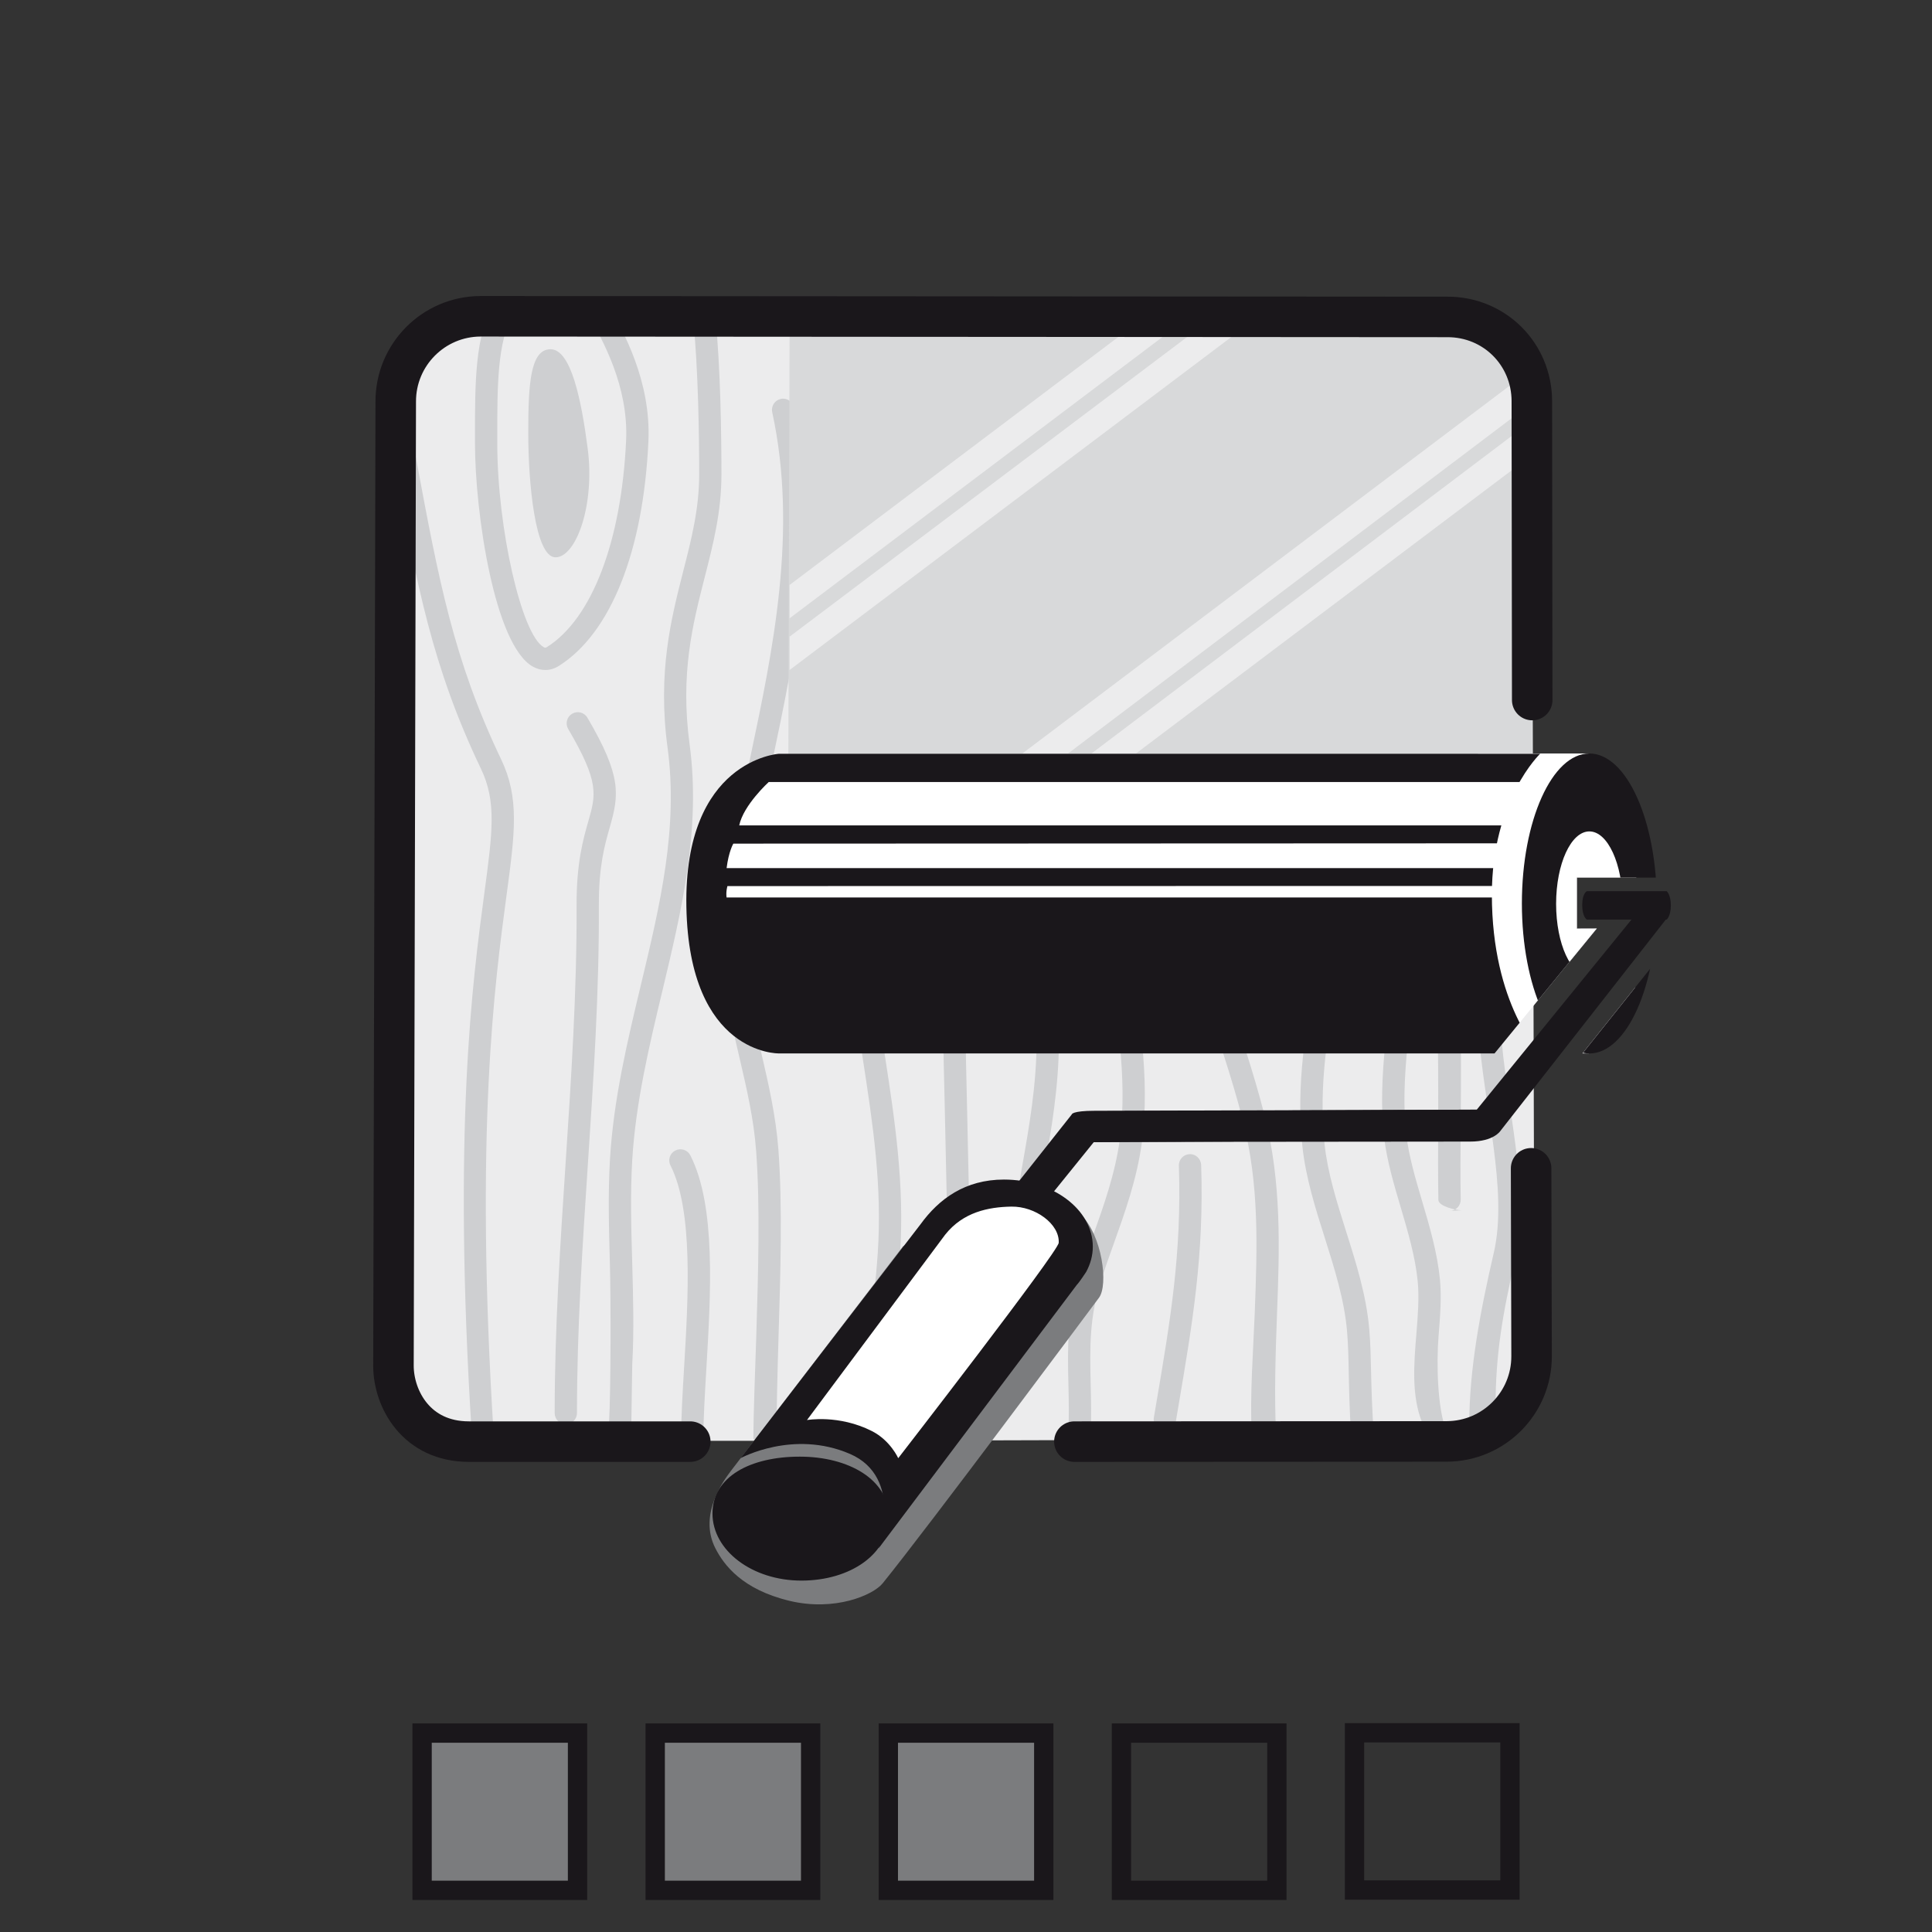 <?xml version="1.0" encoding="utf-8"?>
<!-- Generator: Adobe Illustrator 19.0.0, SVG Export Plug-In . SVG Version: 6.00 Build 0)  -->
<svg version="1.1" id="Ebene_1" xmlns="http://www.w3.org/2000/svg" xmlns:xlink="http://www.w3.org/1999/xlink" x="0px" y="0px"
	 viewBox="0 0 200 200" enable-background="new 0 0 200 200" xml:space="preserve">
<rect x="0" y="0" width="200" height="200" fill="#333333" stroke="none"/>
<g>
	<g>
		<path fill="#ECECED" d="M46.838,149.152c-2.826-1.441-4.91-5.225-4.918-8.611l-0.273-99.484c-0.012-4.816,3.779-9.121,8.598-9.133
			l99.587,0.109c4.818-0.012,8.729,3.885,8.744,8.705l0.273,99.482c0.018,4.818-3.877,8.734-8.697,8.746l-64.689,0.186H46.838z"/>
	</g>
	<g>
		<path fill="#CECFD1" d="M58.571,147.436c-0.637,0-1.152-0.518-1.152-1.154c0-8.734,0.58-17.502,1.139-25.982
			c0.574-8.691,1.164-17.678,1.131-26.568c-0.023-4.383,0.689-6.883,1.211-8.705c0.795-2.777,1.156-4.051-2.082-9.564
			c-0.324-0.551-0.135-1.26,0.412-1.58c0.551-0.322,1.254-0.139,1.578,0.412c3.578,6.096,3.277,7.992,2.309,11.367
			c-0.508,1.783-1.143,4.002-1.123,8.057c0.041,8.979-0.557,18.002-1.133,26.736c-0.561,8.443-1.133,17.172-1.133,25.828
			C59.727,146.918,59.211,147.436,58.571,147.436"/>
		<path fill="#CECFD1" d="M65.354,147.412l-2.307-0.127c0.193-3.332,0.189-13.057,0.088-16.465
			c-0.098-3.576-0.205-7.281,0.014-10.887c0.371-6.164,1.799-12.137,3.182-17.918c2.008-8.383,3.896-16.297,2.775-24.617
			c-1.049-7.793,0.367-13.334,1.611-18.226c0.855-3.334,1.662-6.488,1.662-10.065c0-3.758-0.082-10.863-0.639-16.307l2.295-0.24
			c0.57,5.553,0.648,12.748,0.648,16.547c0,3.865-0.838,7.158-1.729,10.637c-1.256,4.918-2.553,9.998-1.563,17.344
			c1.182,8.752-0.854,17.25-2.816,25.463c-1.361,5.68-2.766,11.559-3.125,17.52c-0.211,3.508-0.105,7.156-0.002,10.688
			c0.094,3.457,0.197,7.027,0.002,10.457"/>
		<path fill="#CECFD1" d="M79.51,149.041l-0.521-0.045c-0.635,0-0.297,0-0.996,0c0.002-2.949,0.186-7.139,0.293-10.59
			c0.203-6.654,0.414-13.539-0.01-19.24c-0.246-3.336-0.963-6.398-1.719-9.643c-0.477-2.039-0.967-4.143-1.334-6.33
			c-1.24-7.375,0.555-15.859,2.455-24.834c2.313-10.955,4.939-23.367,2.262-35.689c-0.135-0.623,0.26-1.236,0.881-1.371
			c0.623-0.141,1.238,0.258,1.375,0.885c2.783,12.803,0.102,25.471-2.258,36.654c-1.859,8.756-3.604,17.029-2.436,23.977
			c0.354,2.109,0.838,4.184,1.307,6.182c0.74,3.188,1.504,6.482,1.77,9.998c0.432,5.824,0.219,12.77,0.012,19.479
			c-0.104,3.441-0.207,7.648-0.215,10.568C79.657,148.996,80.145,149.041,79.51,149.041"/>
		<path fill="#CECFD1" d="M71.661,149.996c-0.641,0-1.152-0.521-1.152-1.15c0-2.07,0.148-4.564,0.303-7.205
			c0.436-7.268,0.973-16.309-1.404-20.994c-0.293-0.57-0.064-1.266,0.506-1.549c0.568-0.287,1.262-0.064,1.551,0.506
			c2.66,5.24,2.123,14.232,1.652,22.174c-0.154,2.607-0.303,5.068-0.303,7.068C72.813,149.475,72.297,149.996,71.661,149.996"/>
		<path fill="#CECFD1" d="M91.608,147.186h-2.305c0-4.473,0.377-7.236,0.777-10.162c0.283-2.084,0.578-4.244,0.781-7.25
			c0.479-7-0.5-13.385-1.539-20.139c-0.689-4.477-1.4-9.106-1.65-13.934c-0.545-10.607-0.217-22.666,0.924-33.955
			c1.119-11.059,1.379-18.547-4.459-29.285l2.035-1.1c6.143,11.32,5.881,19.121,4.721,30.619
			c-1.131,11.176-1.459,23.105-0.916,33.602c0.244,4.709,0.947,9.285,1.629,13.701c1.008,6.582,2.059,13.391,1.56,20.646
			c-0.211,3.084-0.512,5.281-0.799,7.406C91.961,140.305,91.608,142.867,91.608,147.186"/>
		<path fill="#CECFD1" d="M100.211,148.373l-2.305-0.088c0.414-11.039,0.156-22.25-0.092-33.084
			c-0.162-6.775-0.318-13.771-0.318-20.736c0-4.1-0.426-8.379-0.838-12.521c-0.617-6.229-1.254-12.672-0.492-18.787
			c0.326-2.643,0.85-5.184,1.356-7.645c0.779-3.811,1.518-7.404,1.609-11.369c0.059-2.361,0.035-4.775,0.02-7.113
			c-0.012-1.195-0.02-2.387-0.02-3.582h2.306c0,1.193,0.012,2.377,0.02,3.564c0.02,2.355,0.039,4.789-0.02,7.186
			c-0.098,4.17-0.89,8.035-1.658,11.779c-0.496,2.412-1.006,4.91-1.322,7.465c-0.732,5.857-0.105,12.17,0.502,18.273
			c0.414,4.197,0.846,8.539,0.846,12.75c0,6.936,0.16,13.922,0.316,20.68C100.372,126.016,100.629,137.26,100.211,148.373"/>
		<path fill="#CECFD1" d="M105.602,137.176c-0.598,0-1.106-0.465-1.15-1.07c-0.395-5.395,0.5-10.457,1.359-15.348
			c0.732-4.135,1.486-8.418,1.5-12.988c0.012-4.977-0.813-10.014-1.615-14.893c-0.799-4.869-1.625-9.9-1.666-15.029
			c-0.064-7.719,3.104-38.596,4.111-45.34c0.094-0.631,0.688-1.051,1.313-0.971c0.633,0.098,1.065,0.682,0.973,1.315
			c-1.002,6.701-4.15,37.344-4.086,44.977c0.039,4.947,0.852,9.895,1.633,14.676c0.816,4.967,1.662,10.105,1.645,15.268
			c-0.016,4.773-0.781,9.154-1.535,13.385c-0.877,4.976-1.703,9.674-1.33,14.779c0.043,0.637-0.43,1.188-1.066,1.234
			L105.602,137.176z"/>
		<path fill="#CECFD1" d="M112.889,148.898l-2.309-0.111c0.101-1.941,0.063-3.721,0.023-5.443c-0.09-3.811-0.17-7.414,1.273-11.803
			c0.371-1.133,0.779-2.27,1.189-3.412c1.178-3.266,2.385-6.641,2.861-10.207c0.84-6.268-0.371-13.404-1.438-19.691l-0.389-2.307
			c-2.592-15.742-1.504-27.229,3.623-38.406c0.766-1.654,1.615-3.316,2.436-4.928c3.076-6.023,6.248-12.256,5.553-19.541
			l2.299-0.221c0.758,7.961-2.572,14.49-5.797,20.811c-0.811,1.59-1.645,3.23-2.389,4.848c-4.92,10.721-5.959,21.807-3.445,37.059
			l0.387,2.297c1.092,6.453,2.33,13.768,1.445,20.385c-0.508,3.807-1.766,7.303-2.973,10.682c-0.404,1.123-0.803,2.242-1.17,3.354
			c-1.324,4.014-1.25,7.264-1.16,11.031C112.949,145.053,112.99,146.881,112.889,148.898"/>
		<path fill="#CECFD1" d="M114.889,51.203l-2.221-0.627c0.797-2.818,1.742-5.512,2.658-8.121c1.178-3.342,2.287-6.498,3.057-9.783
			l2.242,0.529c-0.795,3.402-1.926,6.615-3.117,10.023C116.602,45.795,115.66,48.457,114.889,51.203"/>
		<path fill="#CECFD1" d="M129.578,148.4c-0.205-3.955,0.164-8.699,0.311-12.439c0.256-6.816,0.5-13.258-1.24-20.029
			c-1.107-4.273-2.56-8.563-3.973-12.719c-1.254-3.676-2.539-7.475-3.553-11.184c-2.117-7.787-2.541-18.803,2.666-26.354
			c0.412-0.603,0.828-1.178,1.228-1.748c3.857-5.41,7.189-10.086,7.881-31.018l2.303,0.076c-0.713,21.646-4.234,26.592-8.315,32.32
			c-0.396,0.557-0.799,1.115-1.207,1.713c-4.742,6.883-4.314,17.111-2.326,24.393c0.984,3.627,2.209,7.229,3.506,11.039
			c1.42,4.191,2.9,8.527,4.016,12.889c1.832,7.108,1.574,14.023,1.32,20.709c-0.137,3.686-0.301,8.416-0.098,12.271L129.578,148.4z"
			/>
		<path fill="#CECFD1" d="M120.586,148.086l-0.195-0.016c-0.625-0.109-1.051-0.701-0.943-1.328l0.242-1.43
			c1.473-8.68,2.643-15.533,2.348-24.637c-0.025-0.641,0.475-1.176,1.113-1.195c0.619-0.039,1.168,0.479,1.193,1.119
			c0.303,9.334-0.883,16.295-2.377,25.102l-0.242,1.422C121.627,147.689,121.141,148.086,120.586,148.086"/>
		<path fill="#CECFD1" d="M48.833,148.4c-1.979-31.514,0.084-46.838,1.314-56c0.84-6.273,1.264-9.422-0.352-12.801
			c-5.057-10.57-6.615-18.947-8.979-31.631l-0.344-1.859l2.268-0.422l0.348,1.861c2.326,12.502,3.865,20.758,8.789,31.059
			c1.912,3.998,1.434,7.586,0.555,14.102c-1.217,9.078-3.295,24.414-1.334,55.701L48.833,148.4z"/>
		<path fill="#CECFD1" d="M136.326,101.125c-0.561-2.189-2.178-6.26-3.209-8.258c-0.529-1.041-1.059-2.066-1.525-3.111
			c-1.498-3.352-2.246-7.412-2.611-10.225c-0.346-2.611-0.637-6.43,0.74-9.395c0.629-1.357,2.664-4.781,4.814-8.402
			c1.83-3.078,5.205-9.131,5.729-10.229l0.596,3.863c-0.564,1.191-2.404,4.279-4.34,7.543c-2.025,3.412-4.125,6.943-4.703,8.199
			c-0.85,1.814-1.029,4.473-0.545,8.125c0.342,2.66,1.043,6.483,2.426,9.576c0.451,1.008,0.963,1.998,1.473,2.994
			c1.088,2.119,2.213,4.303,2.834,6.75l-1.635,2.666L136.326,101.125z"/>
		<path fill="#CECFD1" d="M139.854,148.1c-0.139-1.471-0.205-4.697-0.236-6.15c-0.023-1.357-0.055-2.752-0.172-4.129
			c-0.273-3.248-1.303-6.508-2.299-9.662c-0.975-3.061-1.971-6.234-2.322-9.465c-0.695-6.449,0.377-12.355,1.41-18.066
			c0.486-2.688,0.99-5.463,1.293-8.229c0.313-2.881,2.336-5.648,1.871-8.326c-1.248-7.233-0.547-12.475-0.861-19.172
			c-0.082-1.674-0.027-11.34-0.252-14.018c-0.863-9.721,3.615-16.025,6.404-20.117l1.664,1.627
			c-0.574,1.424-6.664,7.461-5.787,18.207c0.227,2.727,0.193,12.426,0.273,14.186c0.328,6.934-0.254,12.961,0.844,19.635
			c0.434,2.658-1.553,5.4-1.865,8.234c-0.313,2.85-0.818,5.666-1.316,8.393c-1.006,5.545-2.041,11.283-1.387,17.398
			c0.324,2.992,1.25,5.912,2.221,9.002c1.041,3.281,2.113,6.664,2.408,10.168c0.125,1.457,0.152,2.893,0.184,4.281
			c0.027,1.48,0.137,4.82,0.268,6.203H139.854z"/>
		<path fill="#CECFD1" d="M147.207,147.229c-1.1-2.764-0.842-6-0.584-9.133c0.156-1.938,0.303-3.764,0.139-5.434
			c-0.244-2.547-1.012-5.139-1.752-7.648c-0.703-2.369-1.426-4.813-1.725-7.242c-0.715-5.93,0.508-13.467,1.693-20.756
			c0.906-5.572,1.762-10.838,1.762-15.217l2.182,1.348c0,4.564-0.746,8.568-1.662,14.232c-1.16,7.137-2.359,14.512-1.674,20.111
			c0.266,2.24,0.932,4.484,1.635,6.869c0.775,2.611,1.568,5.316,1.84,8.078c0.182,1.875,0.018,3.893-0.139,5.844
			c-0.234,2.869-0.117,7.539,0.787,9.805L147.207,147.229z"/>
		<path fill="#CECFD1" d="M151.285,125.287c-0.629,0-2.365-0.43-2.383-1.057c-0.195-8.887,0.705-29.621-2.426-42.242
			c-2.932-11.82-1.07-26.799,0.57-40.018c0.467-3.74,0.742-4.947,1.068-8.35c0.064-0.629,0.623-1.111,1.264-1.035
			c0.635,0.066,1.1,0.625,1.035,1.264c-0.334,3.428-0.607,4.65-1.074,8.408c-1.617,13.018-3.248,28.524-0.418,39.922
			c3.178,12.842,2.096,33.02,2.291,41.994c0.012,0.641-0.496,1.17-1.131,1.184L151.285,125.287z"/>
		<path fill="#CECFD1" d="M154.82,145.65l-2.723,1.779c0-5.695,1.158-11.781,2.535-17.721c1.529-6.568-1.105-15.375-1.594-23.301
			c-0.105-1.625,0.578-9.813,0.5-11.328c-0.283-5.676,0.053-4.934-0.863-10.434c-0.637-3.793-1.297-7.719-1.736-11.625
			c-0.857-7.643-0.01-15.459,0.803-23.016c0.57-5.234,1.154-10.649,1.154-15.9h2.307c0,5.377-0.592,10.852-1.166,16.152
			c-0.801,7.424-1.633,15.111-0.801,22.504c0.432,3.844,1.086,7.74,1.717,11.5c0.932,5.566,0.602,4.889,0.891,10.701
			c0.078,1.506-0.611,9.689-0.506,11.307c0.5,8.076,3.145,17.061,1.545,23.957C155.547,136.002,154.82,140.172,154.82,145.65"/>
		<path fill="#CECFD1" d="M56.448,69.357c-0.428,0-0.857-0.113-1.27-0.338c-4.002-2.209-6.008-16.014-6.008-23.123v-0.658
			c-0.004-5.615-0.004-10.471,1.945-13.867l2.006,1.148c-1.646,2.867-1.645,7.434-1.643,12.713v0.664
			c0,8.795,2.52,19.838,4.813,21.1c0.121,0.068,0.182,0.082,0.34-0.02c4.645-2.934,7.701-10.93,8.184-21.387
			c0.258-5.631-2.453-10.424-3.912-13l2.014-1.139c1.566,2.779,4.492,7.949,4.205,14.242c-0.525,11.385-3.898,19.851-9.258,23.236
			C57.409,69.217,56.93,69.357,56.448,69.357"/>
		<path fill="#CECFD1" d="M60.836,46.414c0.771,5.896-1.207,11.279-3.33,11.279c-2.125,0-2.82-7.793-2.82-12.822
			c0-5.025,0.184-8.717,2.307-8.717C59.118,36.154,60.188,41.432,60.836,46.414"/>
		<path fill="#CECFD1" d="M135.15,34.387h-1.121l-1.189,0.004c-0.01,0.264-0.02,0.524-0.035,0.781l1-0.74l1.346-0.019
			C135.15,34.4,135.15,34.393,135.15,34.387"/>
		<g>
			<g>
				<defs>
					<rect id="SVGID_1_" x="77.748" y="28.65" width="85.093" height="56.102"/>
				</defs>
				<clipPath id="SVGID_2_">
					<use xlink:href="#SVGID_1_"  overflow="visible"/>
				</clipPath>
				<polygon clip-path="url(#SVGID_2_)" fill="#D8D9DA" points="158.619,80.979 81.602,80.979 81.741,33.006 152.871,32.855 
					158.619,38.492 				"/>
			</g>
		</g>
	</g>
	<polygon fill="#ECECED" points="81.739,60.555 81.739,64.006 123.316,32.639 118.697,32.672 	"/>
	<polygon fill="#ECECED" points="105.832,78.002 110.56,78.002 158.85,41.51 158.373,38.348 	"/>
	<polygon fill="#ECECED" points="81.739,65.904 81.739,69.357 130.447,32.639 125.826,32.672 	"/>
	<polygon fill="#ECECED" points="112.988,78.002 117.604,77.994 158.85,46.908 158.85,43.35 	"/>
	<g>
		<path fill="none" stroke="#1A171B" stroke-width="4.194" stroke-linecap="round" stroke-linejoin="round" d="M71.456,149.236
			H48.542c-5.447,0-7.797-4.418-7.811-7.832l0.236-99.828c-0.014-4.867,3.92-8.82,8.781-8.834l100.082,0.066
			c4.861-0.014,8.73,3.832,8.746,8.701l0.039,30.961"/>
		<path fill="none" stroke="#1A171B" stroke-width="4.194" stroke-linecap="round" stroke-linejoin="round" d="M158.5,120.941
			l0.049,19.441c0.018,4.861-3.916,8.816-8.777,8.834l-38.553,0.02"/>
		<path fill="#1A171B" d="M104.451,123.58l6.502-8.219c0,0,0.01-0.373,2.369-0.373c2.363,0,40.688-0.119,40.688-0.119l-1.262,3.15
			l-39.525,0.221l-4.686,5.799L104.451,123.58z"/>
		<path fill="#1A171B" d="M172.529,95.086l-17.217,21.998c0,0-0.693,1.092-3.109,1.092c-3.457,0-39.76,0.039-39.76,0.039l0.389-3.17
			l40.045-0.176l16.348-20.086L172.529,95.086z"/>
		<path fill="#1A171B" d="M164.27,92.256c0,0-0.48,0.209-0.48,1.439c0,1.227,0.48,1.5,0.48,1.5h8.266c0,0,0.428-0.351,0.428-1.471
			c0-1.121-0.428-1.469-0.428-1.469H164.27z"/>
	</g>
	<path fill="#FFFFFF" d="M163.814,109.049h0.666l4.609-5.26l0.191-1.578L163.814,109.049z M153.002,78l-0.092,0.564l-4.52,17.943
		l8.348,10.066l8.563-10.461l-2.057,0.016v-5.281h6.148l-1.348-4.936L164.521,78H153.002z"/>
	<g>
		<defs>
			<polygon id="SVGID_3_" points="74.639,75.916 66.873,83.678 66.873,109.629 94.172,109.629 154.27,109.592 165.301,96.119 
				163.244,96.127 163.244,90.848 171.998,90.848 173.703,91.438 173.025,97.529 162.641,110.525 167.744,110.627 172.584,101.227 
				174.594,93.127 174.162,89.854 172.418,88.879 171.834,86.037 168.746,77.561 163.859,75.916 			"/>
		</defs>
		<clipPath id="SVGID_4_">
			<use xlink:href="#SVGID_3_"  overflow="visible"/>
		</clipPath>
		<path clip-path="url(#SVGID_4_)" fill="#1A171B" d="M80.62,78.033c0,0-9.844,0.623-9.566,15.84
			c0.285,15.357,9.566,15.176,9.566,15.176h78.814c0,0-4.996-5.051-4.996-16.434c0-9.85,4.996-14.582,4.996-14.582H80.62z"/>
		<path clip-path="url(#SVGID_4_)" fill="#1A171B" d="M164.531,109.055c3.857,0,6.984-6.953,6.984-15.533
			c0-8.572-3.127-15.521-6.984-15.521c-3.859,0-6.986,6.949-6.986,15.521C157.545,102.102,160.672,109.055,164.531,109.055"/>
		<path clip-path="url(#SVGID_4_)" fill="#FFFFFF" d="M164.531,101.063c1.9,0,3.445-3.355,3.445-7.496s-1.545-7.5-3.445-7.5
			c-1.902,0-3.443,3.359-3.443,7.5S162.629,101.063,164.531,101.063"/>
		<path clip-path="url(#SVGID_4_)" fill="#FFFFFF" d="M79.579,80.953c0,0-2.621,2.389-3.055,4.492h79.044l1.828-4.492H79.579z"/>
		<path clip-path="url(#SVGID_4_)" fill="#FFFFFF" d="M75.915,87.332c0,0-0.48,0.793-0.697,2.535h80.005l0.26-2.566L75.915,87.332z"
			/>
		<path clip-path="url(#SVGID_4_)" fill="#FFFFFF" d="M75.303,91.727c0,0-0.174,0.576-0.088,1.18h80.001l0.266-1.192L75.303,91.727z
			"/>
	</g>
	<g>
		<path fill="#ECECED" d="M84.43,149.125"/>
	</g>
	<path fill="none" stroke="#1A171B" stroke-width="4.194" stroke-linecap="round" stroke-linejoin="round" d="M84.43,149.125"/>
</g>
<path fill="#7B7C7E" d="M93.467,129.033c0,0-17.172,22.393-17.818,23.254c-0.645,0.861-3.385,4.451-1.604,7.969
	c0.895,1.766,2.795,4.287,7.682,5.461c4.699,1.131,8.668-0.604,9.643-1.809c4.646-5.729,21.228-27.992,22.398-29.568
	c0.98-1.316,0.355-6.457-1.914-8.639c-2.105-2.024-3.074-1.604-3.074-1.604l-3.523-1.061l-4.146,1.15L93.467,129.033z"/>
<path fill="#1A171B" d="M82.957,163.623c5.088,0,9.051-2.766,9.051-6.602c0-3.834-4.135-6.23-9.217-6.23
	c-5.082,0-9.035,2.057-9.035,5.887C73.756,160.512,77.876,163.623,82.957,163.623"/>
<path fill="#1A171B" d="M113.127,129.053c0-3.832-4.119-6.945-9.201-6.945c-4.001,0-6.724,1.99-8.638,4.635l-18.625,24.209
	c0,0,5.443-2.984,11.322-0.445c5.6,2.416,2.973,9.773,2.973,9.773l20.5-27.256c0.207-0.223,0.367-0.465,0.541-0.707l0.439-0.645
	C112.877,130.863,113.127,129.979,113.127,129.053"/>
<path fill="#FFFFFF" d="M109.598,128.654c0.105-1.934-2.416-3.785-4.898-3.746c-2.398,0.041-5.003,0.57-6.857,2.906l-14.305,19.189
	c0,0,3.289-0.596,6.719,1.141c1.914,0.969,2.727,2.807,2.727,2.807S109.543,129.584,109.598,128.654"/>
<g>
	<rect x="43.695" y="179.403" fill="#7B7C7E" width="16.091" height="16.284"/>
	<g>
		<defs>
			<rect id="SVGID_5_" x="42.623" y="178.304" width="114.762" height="18.455"/>
		</defs>
		<clipPath id="SVGID_6_">
			<use xlink:href="#SVGID_5_"  overflow="visible"/>
		</clipPath>
		
			<rect x="43.695" y="179.408" clip-path="url(#SVGID_6_)" fill="none" stroke="#1A171B" stroke-width="2" width="16.091" height="16.279"/>
	</g>
	<rect x="67.827" y="179.403" fill="#7B7C7E" width="16.091" height="16.284"/>
	<g>
		<defs>
			<rect id="SVGID_7_" x="42.623" y="178.304" width="114.762" height="18.455"/>
		</defs>
		<clipPath id="SVGID_8_">
			<use xlink:href="#SVGID_7_"  overflow="visible"/>
		</clipPath>
		
			<rect x="67.827" y="179.408" clip-path="url(#SVGID_8_)" fill="none" stroke="#1A171B" stroke-width="2" width="16.091" height="16.279"/>
	</g>
	<rect x="91.958" y="179.403" fill="#7B7C7E" width="16.091" height="16.284"/>
	<g>
		<defs>
			<rect id="SVGID_9_" x="42.623" y="178.304" width="114.762" height="18.455"/>
		</defs>
		<clipPath id="SVGID_10_">
			<use xlink:href="#SVGID_9_"  overflow="visible"/>
		</clipPath>
		
			<rect x="91.958" y="179.408" clip-path="url(#SVGID_10_)" fill="none" stroke="#1A171B" stroke-width="2" width="16.091" height="16.279"/>
	</g>
	<g>
		<defs>
			<rect id="SVGID_11_" x="42.623" y="178.304" width="114.762" height="18.455"/>
		</defs>
		<clipPath id="SVGID_12_">
			<use xlink:href="#SVGID_11_"  overflow="visible"/>
		</clipPath>
		
			<rect x="140.221" y="179.376" clip-path="url(#SVGID_12_)" fill="none" stroke="#1A171B" stroke-width="2" width="16.091" height="16.279"/>
	</g>
	<g>
		<defs>
			<rect id="SVGID_13_" x="42.623" y="178.304" width="114.762" height="18.455"/>
		</defs>
		<clipPath id="SVGID_14_">
			<use xlink:href="#SVGID_13_"  overflow="visible"/>
		</clipPath>
		
			<rect x="116.09" y="179.408" clip-path="url(#SVGID_14_)" fill="none" stroke="#1A171B" stroke-width="2" width="16.091" height="16.279"/>
	</g>
</g>
</svg>
